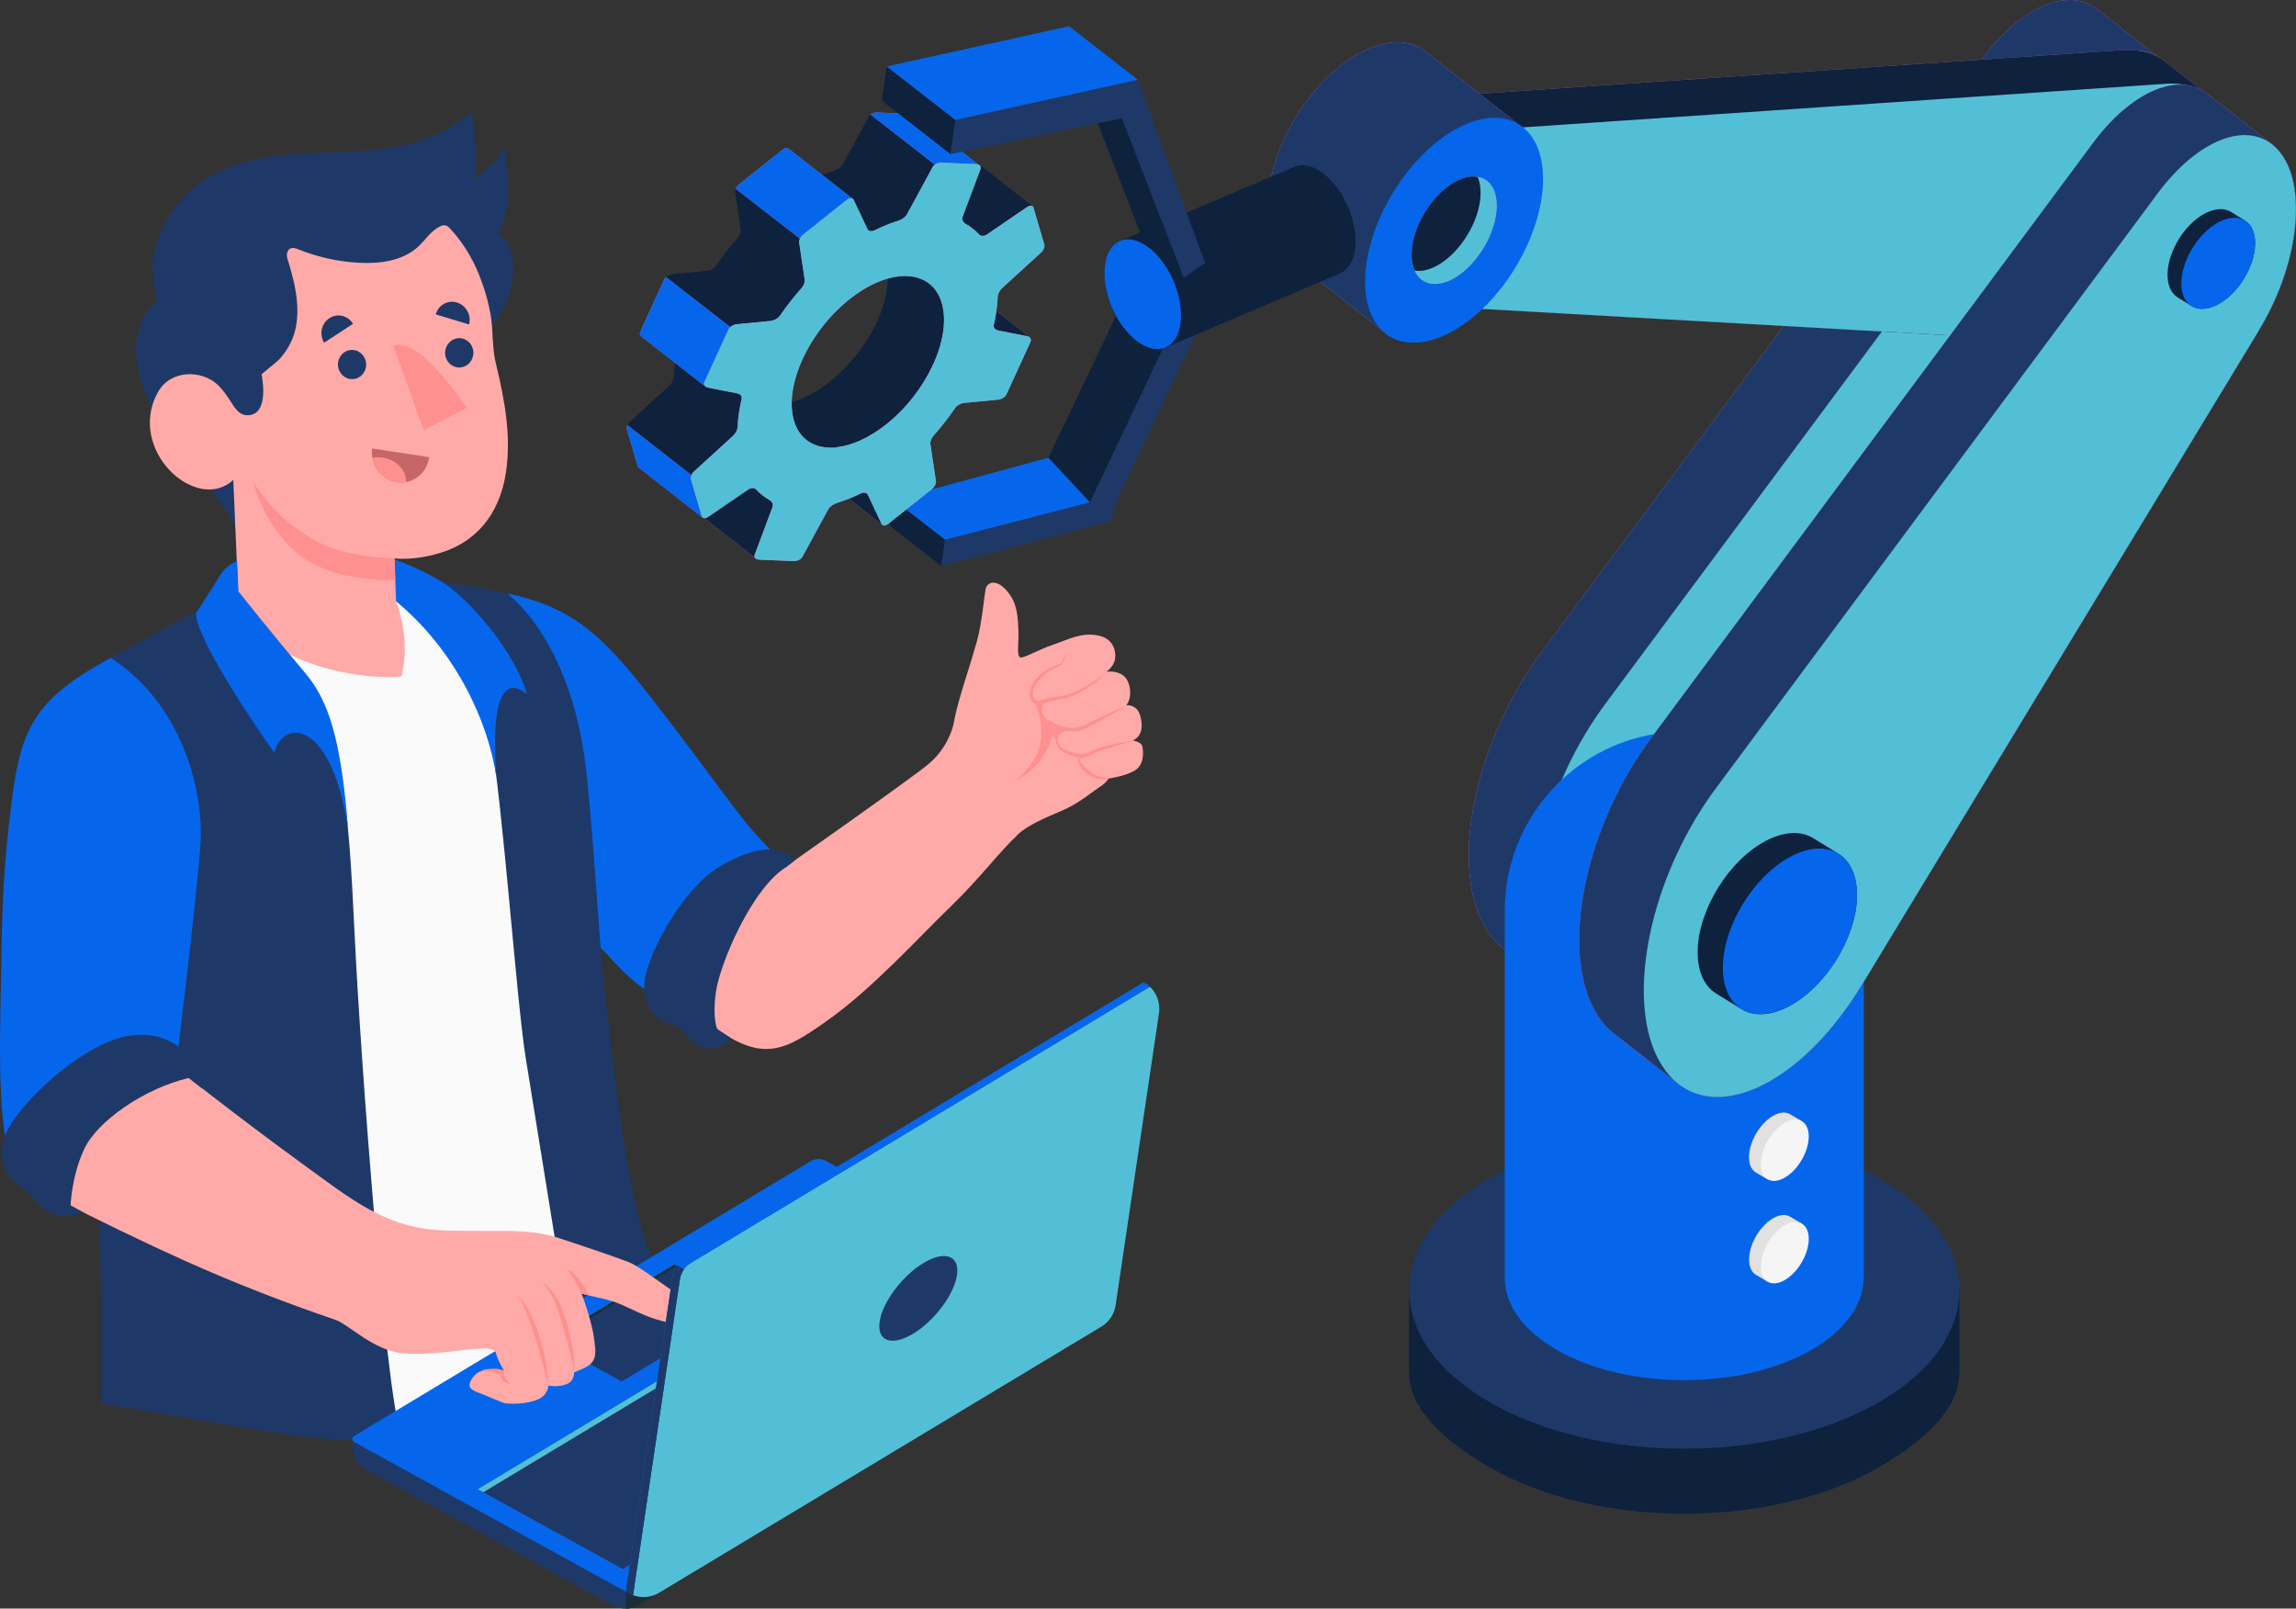 <?xml version="1.0" encoding="UTF-8"?>
<svg xmlns="http://www.w3.org/2000/svg" width="324" height="227" viewBox="0 0 324 227" fill="none">
  <rect x="0" y="0" width="324" height="227" fill="#333333" stroke="none"/>
  <g clip-path="url(#clip0_6044_5413)">
    <path d="M306.316 9.739C305.923 9.208 305.479 8.753 305.01 8.386C303.375 7.121 296.352 1.619 295.871 1.252C291.814 -1.884 285.07 0.961 279.594 8.475L217.187 92.51C207.49 105.804 204.321 123.916 210.304 131.973C210.849 132.707 211.445 133.326 212.091 133.832C213.701 135.11 220.623 140.498 221.294 141.017C227.76 146.076 238.89 140.447 246.952 127.407L303.058 34.897C308.674 25.815 310.106 14.824 306.329 9.739H306.316Z" fill="#D268CC"></path>
    <path d="M306.316 9.739C305.923 9.208 305.479 8.753 305.01 8.386C303.375 7.121 296.352 1.619 295.871 1.252C291.814 -1.884 285.07 0.961 279.594 8.475L217.187 92.51C207.49 105.804 204.321 123.916 210.304 131.973C210.849 132.707 211.445 133.326 212.091 133.832C213.701 135.11 220.623 140.498 221.294 141.017C227.76 146.076 238.89 140.447 246.952 127.407L303.058 34.897C308.674 25.815 310.106 14.824 306.329 9.739H306.316Z" fill="#1E3968"></path>
    <path d="M303.045 34.91L246.926 127.42C238.027 141.801 225.401 147.164 219.418 139.107C213.435 131.05 216.604 112.937 226.302 99.644L288.721 15.608C294.844 7.21 302.538 4.642 306.316 9.739C310.094 14.824 308.661 25.828 303.045 34.897V34.91Z" fill="#53BFD6"></path>
    <path d="M230.143 130.443C231.816 131.48 234.148 131.454 236.76 130.114C241.983 127.42 246.331 120.488 246.47 114.619C246.533 111.685 245.545 109.573 243.871 108.536C242.857 107.903 241.323 106.967 240.309 106.335C238.636 105.298 236.303 105.323 233.692 106.664C228.469 109.358 224.121 116.289 223.982 122.158C223.918 125.092 224.907 127.205 226.581 128.242C227.595 128.874 229.129 129.81 230.143 130.443Z" fill="#1A2E35"></path>
    <path d="M246.47 114.619C246.533 111.685 245.545 109.573 243.871 108.536C242.198 107.498 239.866 107.524 237.254 108.864C232.031 111.559 227.683 118.49 227.544 124.359C227.481 127.293 228.469 129.405 230.143 130.443C231.816 131.48 234.148 131.454 236.76 130.114C241.982 127.42 246.331 120.488 246.47 114.619Z" fill="#0666EB"></path>
    <path d="M293.665 31.241C294.578 31.811 295.871 31.798 297.303 31.064C300.181 29.585 302.564 25.765 302.64 22.54C302.678 20.921 302.133 19.77 301.207 19.188C300.65 18.846 299.813 18.328 299.255 17.973C298.342 17.404 297.049 17.417 295.617 18.151C292.739 19.63 290.356 23.45 290.28 26.675C290.242 28.294 290.787 29.445 291.713 30.015C292.27 30.356 293.107 30.875 293.665 31.229V31.241Z" fill="#1A2E35"></path>
    <path d="M302.652 22.539C302.691 20.921 302.145 19.77 301.22 19.188C300.307 18.619 299.014 18.631 297.582 19.365C294.704 20.845 292.321 24.664 292.245 27.89C292.207 29.509 292.752 30.66 293.677 31.241C294.603 31.823 295.883 31.798 297.316 31.064C300.193 29.585 302.576 25.765 302.652 22.539Z" fill="#0666EB"></path>
    <path d="M305.53 8.69C304.009 7.488 301.968 6.893 299.458 7.071L201.177 13.736C195.865 14.103 189.4 19.504 186.472 26.005C184.279 30.875 184.647 35.099 187.081 37.022C187.892 37.667 192.177 41.006 193.254 41.816C194.053 42.423 195.067 42.789 196.284 42.865L289.203 48.114C297.214 48.582 307.875 40.247 312.553 29.85C315.862 22.514 315.24 16.253 311.602 13.42C310.588 12.623 306.557 9.499 305.53 8.69Z" fill="#D268CC"></path>
    <path d="M305.53 8.69C304.009 7.488 301.968 6.893 299.458 7.071L201.177 13.736C195.865 14.103 189.4 19.504 186.472 26.005C184.279 30.875 184.647 35.099 187.081 37.022C187.892 37.667 192.177 41.006 193.254 41.816C194.053 42.423 195.067 42.789 196.284 42.865L289.203 48.114C297.214 48.582 307.875 40.247 312.553 29.85C315.862 22.514 315.24 16.253 311.602 13.42C310.588 12.623 306.557 9.499 305.53 8.69Z" fill="#0E213D"></path>
    <path d="M196.284 42.865L289.203 48.114C297.214 48.583 307.875 40.247 312.553 29.85C317.243 19.453 314.049 11.232 305.556 11.826L207.274 18.492C201.963 18.859 195.498 24.26 192.569 30.761C189.641 37.262 191.276 42.587 196.284 42.891V42.865Z" fill="#53BFD6"></path>
    <path d="M276.488 193.419H276.501V182.073H267.969C267.095 181.479 266.144 180.897 265.13 180.315C249.969 171.588 225.389 171.588 210.228 180.315C209.214 180.897 208.276 181.491 207.388 182.073H198.844V193.419H198.857C198.705 198.01 202.482 202.614 210.215 207.066C225.376 215.794 249.956 215.794 265.117 207.066C272.85 202.614 276.628 198.023 276.475 193.419H276.488Z" fill="#0E213D"></path>
    <path d="M210.228 197.884C195.067 189.156 195.067 174.99 210.228 166.263C225.389 157.535 249.969 157.523 265.13 166.263C280.291 174.99 280.291 189.156 265.13 197.884C249.969 206.624 225.389 206.624 210.228 197.884Z" fill="#1E3968"></path>
    <path d="M263.013 180.201V128.52C263.013 114.556 251.667 103.236 237.672 103.236C223.678 103.236 212.345 114.556 212.345 128.52V180.302C212.345 184.021 214.829 187.74 219.799 190.56C229.737 196.201 245.773 196.163 255.622 190.497C260.516 187.676 262.962 183.996 263 180.302V180.214L263.013 180.201Z" fill="#0666EB"></path>
    <path d="M246.825 163.29C246.825 161.153 248.346 158.547 250.21 157.472C251.173 156.916 252.048 156.89 252.669 157.282L254.203 158.193L253.582 159.281C253.582 159.281 253.582 159.357 253.582 159.407C253.582 161.545 252.073 164.15 250.197 165.226L249.5 166.465L247.827 165.479C247.827 165.479 247.827 165.479 247.814 165.479L247.751 165.441C247.18 165.074 246.825 164.34 246.825 163.316V163.29Z" fill="#D268CC"></path>
    <path d="M246.825 163.29C246.825 161.153 248.346 158.547 250.21 157.472C251.173 156.916 252.048 156.89 252.669 157.282L254.203 158.193L253.582 159.281C253.582 159.281 253.582 159.357 253.582 159.407C253.582 161.545 252.073 164.15 250.197 165.226L249.5 166.465L247.827 165.479C247.827 165.479 247.827 165.479 247.814 165.479L247.751 165.441C247.18 165.074 246.825 164.34 246.825 163.316V163.29Z" fill="#E1E1E1"></path>
    <path d="M255.242 160.369C255.242 162.506 253.733 165.112 251.857 166.187C249.981 167.262 248.473 166.402 248.473 164.264C248.473 162.127 249.994 159.521 251.857 158.446C253.721 157.371 255.242 158.231 255.242 160.369Z" fill="#F5F5F5"></path>
    <path d="M246.825 177.735C246.825 175.597 248.346 172.992 250.21 171.916C251.173 171.36 252.048 171.335 252.669 171.727L254.203 172.637L253.582 173.725C253.582 173.725 253.582 173.801 253.582 173.852C253.582 175.989 252.073 178.595 250.197 179.67L249.5 180.909L247.827 179.923C247.827 179.923 247.827 179.923 247.814 179.923L247.751 179.885C247.18 179.518 246.825 178.785 246.825 177.76V177.735Z" fill="#E1E1E1"></path>
    <path d="M255.242 174.826C255.242 176.963 253.733 179.569 251.857 180.644C249.981 181.719 248.473 180.859 248.473 178.721C248.473 176.584 249.994 173.978 251.857 172.903C253.721 171.828 255.242 172.688 255.242 174.826Z" fill="#F5F5F5"></path>
    <path d="M321.896 21.692C321.503 21.161 321.059 20.705 320.59 20.339C318.955 19.074 311.932 13.572 311.45 13.205C307.394 10.068 300.65 12.914 295.174 20.427L232.767 104.463C223.069 117.756 219.9 135.869 225.883 143.926C226.429 144.659 227.024 145.279 227.671 145.785C229.281 147.062 236.202 152.451 236.874 152.969C243.339 158.029 254.469 152.4 262.531 139.36L318.65 46.85C324.266 37.768 325.699 26.777 321.921 21.692H321.896Z" fill="#D268CC"></path>
    <path d="M321.896 21.692C321.503 21.161 321.059 20.705 320.59 20.339C318.955 19.074 311.932 13.572 311.45 13.205C307.394 10.068 300.65 12.914 295.174 20.427L232.767 104.463C223.069 117.756 219.9 135.869 225.883 143.926C226.429 144.659 227.024 145.279 227.671 145.785C229.281 147.062 236.202 152.451 236.874 152.969C243.339 158.029 254.469 152.4 262.531 139.36L318.65 46.85C324.266 37.768 325.699 26.777 321.921 21.692H321.896Z" fill="#1E3968"></path>
    <path d="M318.625 46.849L262.506 139.36C253.607 153.741 240.982 159.104 234.998 151.047C229.015 142.99 232.184 124.877 241.882 111.584L304.288 27.548C310.411 19.15 318.106 16.582 321.883 21.679C325.661 26.764 324.228 37.768 318.613 46.837L318.625 46.849Z" fill="#53BFD6"></path>
    <path d="M245.722 142.395C247.396 143.432 249.728 143.407 252.339 142.066C257.562 139.372 261.91 132.441 262.05 126.572C262.113 123.638 261.124 121.525 259.451 120.488C258.437 119.856 256.903 118.92 255.889 118.287C254.216 117.25 251.883 117.276 249.272 118.616C244.049 121.31 239.701 128.242 239.561 134.111C239.498 137.045 240.487 139.157 242.16 140.194C243.174 140.827 244.708 141.763 245.722 142.395Z" fill="#0E213D"></path>
    <path d="M262.05 126.559C262.113 123.625 261.125 121.513 259.451 120.476C257.778 119.438 255.446 119.464 252.834 120.804C247.611 123.498 243.263 130.43 243.124 136.299C243.061 139.233 244.049 141.345 245.723 142.382C247.396 143.42 249.728 143.394 252.34 142.054C257.563 139.36 261.911 132.428 262.05 126.559Z" fill="#0666EB"></path>
    <path d="M309.258 43.182C310.17 43.751 311.463 43.738 312.896 43.005C315.773 41.525 318.157 37.705 318.233 34.48C318.271 32.861 317.726 31.709 316.8 31.128C316.242 30.786 315.406 30.268 314.848 29.913C313.935 29.344 312.642 29.357 311.21 30.09C308.332 31.57 305.949 35.39 305.873 38.615C305.835 40.234 306.38 41.386 307.305 41.967C307.863 42.309 308.7 42.827 309.258 43.182Z" fill="#0E213D"></path>
    <path d="M318.233 34.48C318.271 32.861 317.725 31.71 316.8 31.14C315.887 30.571 314.594 30.584 313.162 31.317C310.284 32.797 307.901 36.617 307.825 39.843C307.787 41.461 308.332 42.612 309.258 43.194C310.17 43.764 311.463 43.751 312.896 43.017C315.773 41.537 318.156 37.718 318.233 34.492V34.48Z" fill="#0666EB"></path>
    <path d="M191.822 7.526C195.359 5.591 198.502 5.502 200.733 6.931L214.12 17.417L213.587 18.302C214.323 19.732 214.728 21.553 214.678 23.741C214.513 31.634 208.77 41.12 201.836 44.927C199.935 45.964 198.16 46.458 196.563 46.483L196.005 47.394L182.657 36.908C180.311 35.618 178.879 32.772 178.955 28.699C179.12 20.807 184.862 11.32 191.796 7.513L191.822 7.526Z" fill="#D268CC"></path>
    <path d="M191.822 7.526C195.359 5.591 198.502 5.502 200.733 6.931L214.12 17.417L213.587 18.302C214.323 19.732 214.728 21.553 214.678 23.741C214.513 31.634 208.77 41.12 201.836 44.927C199.935 45.964 198.16 46.458 196.563 46.483L196.005 47.394L182.657 36.908C180.311 35.618 178.879 32.772 178.955 28.699C179.12 20.807 184.862 11.32 191.796 7.513L191.822 7.526Z" fill="#1E3968"></path>
    <path d="M205.487 18.201C198.553 22.008 192.811 31.495 192.646 39.387C192.481 47.28 197.97 50.594 204.904 46.786C211.838 42.979 217.58 33.493 217.745 25.601C217.91 17.708 212.421 14.394 205.487 18.201Z" fill="#0666EB"></path>
    <path d="M199.2 35.77C199.174 36.718 199.326 37.528 199.631 38.173C200.48 40.121 202.584 40.665 205.069 39.324C208.377 37.502 211.128 32.974 211.204 29.192C211.255 26.739 210.19 25.221 208.517 24.968C207.604 24.803 206.527 25.019 205.36 25.664C202.039 27.485 199.288 32.013 199.212 35.782L199.2 35.77Z" fill="#D268CC"></path>
    <path d="M199.2 35.77C199.174 36.718 199.326 37.528 199.631 38.173C200.48 40.121 202.584 40.665 205.069 39.324C208.377 37.502 211.128 32.974 211.204 29.192C211.255 26.739 210.19 25.221 208.517 24.968C207.604 24.803 206.527 25.019 205.36 25.664C202.039 27.485 199.288 32.013 199.212 35.782L199.2 35.77Z" fill="#53BFD6"></path>
    <path d="M199.2 35.77C199.174 36.718 199.326 37.528 199.631 38.173C200.543 38.35 201.633 38.122 202.8 37.477C206.108 35.656 208.859 31.128 208.935 27.359C208.948 26.41 208.808 25.601 208.504 24.955C207.591 24.791 206.514 25.006 205.348 25.651C202.026 27.472 199.276 32.001 199.2 35.77Z" fill="#0E213D"></path>
    <path d="M164.554 48.266L153.817 70.907L147.948 64.595L158.571 42.296L164.554 48.266Z" fill="#0E213D"></path>
    <path d="M133.357 76.181L153.817 70.907L147.948 64.595L126.093 70.527L133.357 76.181Z" fill="#0666EB"></path>
    <path d="M125.574 74.208L132.837 79.874L133.357 76.181L126.093 70.527L125.574 74.208Z" fill="#0E213D"></path>
    <path d="M168.649 47.279L164.554 48.266L153.817 70.907L133.357 76.181L132.837 79.874L156.619 73.626L157.937 69.857L168.649 47.279Z" fill="#1E3968"></path>
    <path d="M164.453 49.038C163.337 49.506 161.918 49.253 160.435 48.14C157.481 45.926 155.453 41.17 155.896 37.515C156.125 35.681 156.923 34.48 158.026 34.012C158.698 33.721 181.997 23.817 182.669 23.539C183.785 23.071 185.205 23.324 186.688 24.437C189.641 26.65 191.67 31.406 191.226 35.074C190.998 36.908 190.199 38.11 189.096 38.578C188.424 38.868 165.125 48.772 164.453 49.05V49.038Z" fill="#0E213D"></path>
    <path d="M155.909 37.502C156.137 35.669 156.936 34.467 158.039 33.999C159.154 33.531 160.574 33.784 162.057 34.897C165.011 37.11 167.039 41.866 166.595 45.534C166.367 47.368 165.569 48.57 164.466 49.038C163.35 49.506 161.93 49.253 160.447 48.14C157.494 45.926 155.465 41.17 155.909 37.502Z" fill="#0666EB"></path>
    <path d="M116.206 63.128C116.206 63.128 116.308 63.141 116.358 63.153C116.46 63.166 116.561 63.179 116.675 63.191C116.84 63.191 117.017 63.217 117.182 63.217C117.334 63.217 117.474 63.217 117.626 63.217C117.689 63.217 117.753 63.217 117.829 63.204C117.917 63.204 118.019 63.191 118.108 63.179C120.212 62.938 122.646 61.863 125.054 59.953C130.81 55.374 134.321 47.71 132.888 42.84C132.331 40.943 131.101 39.741 129.466 39.261C129.402 39.235 129.339 39.223 129.276 39.21C129.225 39.197 129.162 39.185 129.098 39.159C129.035 39.147 128.984 39.134 128.921 39.121C128.908 39.121 128.895 39.121 128.883 39.121C127.818 38.919 126.601 39.008 125.308 39.374C125.283 39.804 125.244 40.247 125.181 40.715C124.294 46.976 118.83 53.958 112.948 56.336C112.517 56.513 112.099 56.652 111.706 56.779C111.681 57.715 111.782 58.612 112.023 59.435C112.657 61.623 114.191 62.875 116.193 63.179L116.206 63.128Z" fill="#0E213D"></path>
    <path d="M122.481 69.806C122.341 69.515 121.872 69.465 121.429 69.692C120.884 69.958 120.351 70.198 119.819 70.413L124.56 74.119C124.56 74.119 124.484 74.031 124.458 73.98L122.494 69.806H122.481Z" fill="#D268CC"></path>
    <path d="M122.481 69.806C122.341 69.515 121.872 69.465 121.429 69.692C120.884 69.958 120.351 70.198 119.819 70.413L124.56 74.119C124.56 74.119 124.484 74.031 124.458 73.98L122.494 69.806H122.481Z" fill="#0E213D"></path>
    <path d="M106.547 78.344L109.082 71.564C109.209 71.223 109.031 70.805 108.702 70.616C107.979 70.211 107.32 69.692 106.737 69.073C106.509 68.82 106.014 68.832 105.621 69.098L99.98 72.956C99.765 73.095 99.562 73.158 99.397 73.133C101.958 75.144 106.42 78.61 106.699 78.837C106.547 78.711 106.496 78.534 106.559 78.331L106.547 78.344Z" fill="#D268CC"></path>
    <path d="M106.547 78.344L109.082 71.564C109.209 71.223 109.031 70.805 108.702 70.616C107.979 70.211 107.32 69.692 106.737 69.073C106.509 68.82 106.014 68.832 105.621 69.098L99.98 72.956C99.765 73.095 99.562 73.158 99.397 73.133C101.958 75.144 106.42 78.61 106.699 78.837C106.547 78.711 106.496 78.534 106.559 78.331L106.547 78.344Z" fill="#0E213D"></path>
    <path d="M140.849 46.622L145.02 47.444C145.134 47.469 145.235 47.507 145.311 47.558C145.045 47.355 142.801 45.597 140.608 43.89C140.519 44.522 140.393 45.18 140.241 45.838C140.152 46.192 140.431 46.533 140.849 46.622Z" fill="#D268CC"></path>
    <path d="M140.849 46.622L145.02 47.444C145.134 47.469 145.235 47.507 145.311 47.558C145.045 47.355 142.801 45.597 140.608 43.89C140.519 44.522 140.393 45.18 140.241 45.838C140.152 46.192 140.431 46.533 140.849 46.622Z" fill="#0E213D"></path>
    <path d="M99.207 73.082C99.207 73.082 99.308 73.145 99.371 73.145C99.333 73.108 99.283 73.07 99.245 73.044C99.245 73.057 99.219 73.082 99.207 73.082Z" fill="#1A2E35"></path>
    <path d="M99.08 72.893L97.546 67.669C97.457 67.353 97.66 66.847 97.99 66.543L103.479 61.534C103.821 61.231 104.1 60.7 104.112 60.358C104.176 59.055 104.366 57.702 104.696 56.323C104.772 55.969 104.505 55.627 104.087 55.539L99.916 54.717C99.498 54.628 99.283 54.287 99.448 53.933L102.858 46.483C103.022 46.141 103.542 45.812 104.024 45.775L108.777 45.319C109.259 45.269 109.83 44.952 110.07 44.611C111.009 43.258 112.035 41.929 113.151 40.677C113.442 40.348 113.645 39.817 113.595 39.501L112.809 34.227C112.758 33.91 113.024 33.404 113.392 33.114L119.565 28.206C119.933 27.915 120.351 27.915 120.491 28.206L122.455 32.38C122.595 32.671 123.064 32.721 123.508 32.506C124.623 31.95 125.713 31.507 126.791 31.178C127.273 31.026 127.818 30.647 128.008 30.305L131.659 23.577C131.849 23.223 132.369 22.957 132.838 22.982L137.807 23.184C137.997 23.184 138.149 23.248 138.263 23.336C138.428 23.463 138.491 23.652 138.403 23.855L135.867 30.634C135.74 30.989 135.918 31.393 136.248 31.583C136.983 31.988 137.642 32.506 138.212 33.126C138.441 33.379 138.935 33.366 139.328 33.101L144.982 29.243C145.273 29.041 145.565 29.003 145.73 29.117C145.197 28.699 136.717 22.072 136.666 22.021C136.615 21.983 136.552 21.97 136.488 21.958C133.877 19.921 129.301 16.342 129.199 16.253C129.085 16.165 128.92 16.101 128.73 16.089L123.761 15.886C123.305 15.874 122.772 16.139 122.582 16.481L118.931 23.21C118.741 23.551 118.196 23.943 117.714 24.095C117.157 24.26 116.612 24.462 116.041 24.69L111.325 20.996C111.135 20.832 110.806 20.87 110.501 21.123L104.328 26.03C103.96 26.321 103.694 26.827 103.745 27.156L104.531 32.418C104.582 32.747 104.379 33.278 104.087 33.594C102.972 34.846 101.945 36.174 101.019 37.528C100.779 37.869 100.208 38.185 99.726 38.223L94.973 38.679C94.491 38.729 93.971 39.046 93.806 39.4L90.396 46.85C90.295 47.065 90.333 47.292 90.485 47.444C90.574 47.545 95.264 51.188 95.264 51.188C95.163 51.896 95.087 52.592 95.061 53.288C95.049 53.629 94.77 54.148 94.428 54.464L88.939 59.473C88.609 59.789 88.394 60.295 88.495 60.598L90.029 65.822C90.054 65.898 90.092 65.961 90.143 65.999C90.308 66.126 98.902 72.842 99.219 73.095C99.169 73.057 99.131 72.994 99.105 72.918L99.08 72.893Z" fill="#0E213D"></path>
    <path d="M129.149 16.241C129.047 16.139 128.883 16.089 128.68 16.076L123.711 15.874C123.406 15.874 123.089 15.962 122.836 16.152L131.938 23.235C132.178 23.071 132.495 22.957 132.8 22.982L137.769 23.184C137.959 23.197 138.111 23.248 138.212 23.324C137.934 23.121 129.301 16.367 129.149 16.253V16.241ZM111.287 20.984C111.097 20.819 110.768 20.87 110.464 21.11L104.29 26.018C104.087 26.182 103.922 26.41 103.821 26.637L112.91 33.695C113.011 33.48 113.176 33.278 113.379 33.126L119.553 28.219C119.844 27.991 120.148 27.94 120.339 28.067L111.287 20.984ZM102.845 46.495C102.896 46.394 102.972 46.293 103.086 46.192L93.971 39.109C93.883 39.197 93.806 39.298 93.756 39.387L90.346 46.837C90.244 47.052 90.295 47.267 90.435 47.419C90.435 47.419 90.473 47.444 90.511 47.482L95.188 51.137L95.214 51.163L99.562 54.565C99.371 54.401 99.308 54.173 99.422 53.933L102.832 46.483L102.845 46.495ZM99.08 72.905L97.546 67.681C97.495 67.53 97.533 67.302 97.635 67.1L88.533 60.004C88.444 60.219 88.419 60.434 88.47 60.586L90.004 65.809C90.029 65.885 90.067 65.949 90.118 65.987H90.143C90.561 66.328 98.636 72.64 99.181 73.07C99.143 73.032 99.105 72.981 99.08 72.905Z" fill="#D268CC"></path>
    <path d="M129.149 16.241C129.047 16.139 128.883 16.089 128.68 16.076L123.711 15.874C123.406 15.874 123.089 15.962 122.836 16.152L131.938 23.235C132.178 23.071 132.495 22.957 132.8 22.982L137.769 23.184C137.959 23.197 138.111 23.248 138.212 23.324C137.934 23.121 129.301 16.367 129.149 16.253V16.241ZM111.287 20.984C111.097 20.819 110.768 20.87 110.464 21.11L104.29 26.018C104.087 26.182 103.922 26.41 103.821 26.637L112.91 33.695C113.011 33.48 113.176 33.278 113.379 33.126L119.553 28.219C119.844 27.991 120.148 27.94 120.339 28.067L111.287 20.984ZM102.845 46.495C102.896 46.394 102.972 46.293 103.086 46.192L93.971 39.109C93.883 39.197 93.806 39.298 93.756 39.387L90.346 46.837C90.244 47.052 90.295 47.267 90.435 47.419C90.435 47.419 90.473 47.444 90.511 47.482L95.188 51.137L95.214 51.163L99.562 54.565C99.371 54.401 99.308 54.173 99.422 53.933L102.832 46.483L102.845 46.495ZM99.08 72.905L97.546 67.681C97.495 67.53 97.533 67.302 97.635 67.1L88.533 60.004C88.444 60.219 88.419 60.434 88.47 60.586L90.004 65.809C90.029 65.885 90.067 65.949 90.118 65.987H90.143C90.561 66.328 98.636 72.64 99.181 73.07C99.143 73.032 99.105 72.981 99.08 72.905Z" fill="#0666EB"></path>
    <path d="M145.324 47.596C145.324 47.596 145.311 47.596 145.299 47.583C145.223 47.533 145.121 47.482 145.007 47.469L140.837 46.647C140.418 46.559 140.139 46.217 140.228 45.863C140.38 45.205 140.507 44.56 140.596 43.915C140.697 43.207 140.773 42.511 140.799 41.816C140.811 41.474 141.09 40.956 141.432 40.639L146.921 35.63C147.264 35.314 147.466 34.808 147.365 34.505L145.831 29.281C145.806 29.205 145.768 29.155 145.717 29.104C145.717 29.104 145.704 29.104 145.692 29.091C145.514 28.977 145.235 29.015 144.944 29.218L139.29 33.076C138.897 33.354 138.403 33.354 138.174 33.101C137.604 32.481 136.945 31.962 136.21 31.558C135.88 31.368 135.703 30.963 135.829 30.609L138.365 23.83C138.441 23.627 138.377 23.438 138.225 23.311C138.111 23.223 137.959 23.172 137.769 23.159L132.8 22.957C132.343 22.932 131.811 23.197 131.621 23.551L127.97 30.28C127.78 30.634 127.235 31.014 126.753 31.153C125.688 31.482 124.585 31.925 123.47 32.481C123.013 32.696 122.557 32.658 122.418 32.355L120.453 28.181C120.313 27.89 119.908 27.89 119.527 28.181L113.354 33.088C112.986 33.379 112.72 33.885 112.771 34.201L113.557 39.476C113.607 39.792 113.405 40.323 113.113 40.652C111.997 41.904 110.971 43.232 110.033 44.586C109.792 44.927 109.221 45.243 108.74 45.294L103.986 45.749C103.504 45.8 102.984 46.116 102.82 46.458L99.41 53.907C99.245 54.249 99.46 54.603 99.879 54.692L104.049 55.514C104.468 55.602 104.734 55.944 104.658 56.298C104.328 57.677 104.138 59.043 104.075 60.333C104.062 60.674 103.783 61.193 103.441 61.509L97.952 66.518C97.609 66.821 97.407 67.327 97.508 67.644L99.042 72.867C99.055 72.943 99.105 72.994 99.156 73.044C99.156 73.044 99.156 73.044 99.169 73.044C99.219 73.082 99.27 73.108 99.334 73.108C99.498 73.133 99.701 73.07 99.917 72.93L105.558 69.073C105.951 68.807 106.445 68.794 106.673 69.047C107.256 69.667 107.916 70.186 108.638 70.591C108.968 70.78 109.145 71.185 109.018 71.539L106.483 78.319C106.407 78.521 106.47 78.698 106.623 78.825C106.623 78.825 106.623 78.825 106.635 78.825C106.737 78.913 106.901 78.964 107.079 78.976L112.048 79.179C112.504 79.191 113.037 78.926 113.227 78.584L116.891 71.855C117.081 71.501 117.626 71.122 118.108 70.97C118.653 70.806 119.21 70.603 119.781 70.376C120.313 70.16 120.846 69.92 121.391 69.655C121.834 69.427 122.303 69.478 122.443 69.768L124.408 73.942C124.408 73.942 124.471 74.044 124.509 74.069C124.699 74.221 125.016 74.183 125.32 73.942L131.494 69.035C131.862 68.744 132.115 68.238 132.077 67.922L131.291 62.66C131.24 62.331 131.456 61.8 131.735 61.484C132.85 60.232 133.877 58.904 134.803 57.55C135.043 57.209 135.614 56.892 136.096 56.855L140.849 56.399C141.331 56.349 141.851 56.032 142.015 55.678L145.425 48.228C145.54 47.988 145.464 47.735 145.261 47.583L145.324 47.596ZM118.108 63.141C118.006 63.141 117.917 63.166 117.829 63.166C117.753 63.166 117.689 63.166 117.626 63.179C117.474 63.179 117.322 63.179 117.182 63.179C117.005 63.179 116.84 63.179 116.675 63.153C116.574 63.153 116.46 63.128 116.358 63.115C116.307 63.115 116.257 63.103 116.206 63.09C114.203 62.786 112.669 61.534 112.035 59.346C111.795 58.524 111.693 57.639 111.719 56.69C111.719 56.222 111.769 55.741 111.845 55.261C112.504 50.834 115.547 45.661 119.87 42.233C121.264 41.12 122.658 40.298 124.002 39.754C124.446 39.564 124.889 39.412 125.32 39.298C126.613 38.932 127.83 38.856 128.895 39.046C128.908 39.046 128.921 39.046 128.933 39.046C128.997 39.046 129.047 39.071 129.111 39.084C129.174 39.096 129.225 39.109 129.288 39.134C129.352 39.147 129.415 39.159 129.478 39.185C131.114 39.665 132.343 40.854 132.901 42.764C134.333 47.647 130.822 55.311 125.067 59.877C122.658 61.8 120.224 62.862 118.12 63.103L118.108 63.141Z" fill="#D268CC"></path>
    <path d="M145.324 47.596C145.324 47.596 145.311 47.596 145.299 47.583C145.223 47.533 145.121 47.482 145.007 47.469L140.837 46.647C140.418 46.559 140.139 46.217 140.228 45.863C140.38 45.205 140.507 44.56 140.596 43.915C140.697 43.207 140.773 42.511 140.799 41.816C140.811 41.474 141.09 40.956 141.432 40.639L146.921 35.63C147.264 35.314 147.466 34.808 147.365 34.505L145.831 29.281C145.806 29.205 145.768 29.155 145.717 29.104C145.717 29.104 145.704 29.104 145.692 29.091C145.514 28.977 145.235 29.015 144.944 29.218L139.29 33.076C138.897 33.354 138.403 33.354 138.174 33.101C137.604 32.481 136.945 31.962 136.21 31.558C135.88 31.368 135.703 30.963 135.829 30.609L138.365 23.83C138.441 23.627 138.377 23.438 138.225 23.311C138.111 23.223 137.959 23.172 137.769 23.159L132.8 22.957C132.343 22.932 131.811 23.197 131.621 23.551L127.97 30.28C127.78 30.634 127.235 31.014 126.753 31.153C125.688 31.482 124.585 31.925 123.47 32.481C123.013 32.696 122.557 32.658 122.418 32.355L120.453 28.181C120.313 27.89 119.908 27.89 119.527 28.181L113.354 33.088C112.986 33.379 112.72 33.885 112.771 34.201L113.557 39.476C113.607 39.792 113.405 40.323 113.113 40.652C111.997 41.904 110.971 43.232 110.033 44.586C109.792 44.927 109.221 45.243 108.74 45.294L103.986 45.749C103.504 45.8 102.984 46.116 102.82 46.458L99.41 53.907C99.245 54.249 99.46 54.603 99.879 54.692L104.049 55.514C104.468 55.602 104.734 55.944 104.658 56.298C104.328 57.677 104.138 59.043 104.075 60.333C104.062 60.674 103.783 61.193 103.441 61.509L97.952 66.518C97.609 66.821 97.407 67.327 97.508 67.644L99.042 72.867C99.055 72.943 99.105 72.994 99.156 73.044C99.156 73.044 99.156 73.044 99.169 73.044C99.219 73.082 99.27 73.108 99.334 73.108C99.498 73.133 99.701 73.07 99.917 72.93L105.558 69.073C105.951 68.807 106.445 68.794 106.673 69.047C107.256 69.667 107.916 70.186 108.638 70.591C108.968 70.78 109.145 71.185 109.018 71.539L106.483 78.319C106.407 78.521 106.47 78.698 106.623 78.825C106.623 78.825 106.623 78.825 106.635 78.825C106.737 78.913 106.901 78.964 107.079 78.976L112.048 79.179C112.504 79.191 113.037 78.926 113.227 78.584L116.891 71.855C117.081 71.501 117.626 71.122 118.108 70.97C118.653 70.806 119.21 70.603 119.781 70.376C120.313 70.16 120.846 69.92 121.391 69.655C121.834 69.427 122.303 69.478 122.443 69.768L124.408 73.942C124.408 73.942 124.471 74.044 124.509 74.069C124.699 74.221 125.016 74.183 125.32 73.942L131.494 69.035C131.862 68.744 132.115 68.238 132.077 67.922L131.291 62.66C131.24 62.331 131.456 61.8 131.735 61.484C132.85 60.232 133.877 58.904 134.803 57.55C135.043 57.209 135.614 56.892 136.096 56.855L140.849 56.399C141.331 56.349 141.851 56.032 142.015 55.678L145.425 48.228C145.54 47.988 145.464 47.735 145.261 47.583L145.324 47.596ZM118.108 63.141C118.006 63.141 117.917 63.166 117.829 63.166C117.753 63.166 117.689 63.166 117.626 63.179C117.474 63.179 117.322 63.179 117.182 63.179C117.005 63.179 116.84 63.179 116.675 63.153C116.574 63.153 116.46 63.128 116.358 63.115C116.307 63.115 116.257 63.103 116.206 63.09C114.203 62.786 112.669 61.534 112.035 59.346C111.795 58.524 111.693 57.639 111.719 56.69C111.719 56.222 111.769 55.741 111.845 55.261C112.504 50.834 115.547 45.661 119.87 42.233C121.264 41.12 122.658 40.298 124.002 39.754C124.446 39.564 124.889 39.412 125.32 39.298C126.613 38.932 127.83 38.856 128.895 39.046C128.908 39.046 128.921 39.046 128.933 39.046C128.997 39.046 129.047 39.071 129.111 39.084C129.174 39.096 129.225 39.109 129.288 39.134C129.352 39.147 129.415 39.159 129.478 39.185C131.114 39.665 132.343 40.854 132.901 42.764C134.333 47.647 130.822 55.311 125.067 59.877C122.658 61.8 120.224 62.862 118.12 63.103L118.108 63.141Z" fill="#53BFD6"></path>
    <path d="M167.039 39.197L161.043 33.189L152.284 10.637L158.343 16.696L167.039 39.197Z" fill="#0E213D"></path>
    <path d="M170.056 37.098L167.039 39.197L158.343 16.696L160.562 11.257L170.056 37.098Z" fill="#1E3968"></path>
    <path d="M158.343 16.696L134.131 21.755L134.815 16.924L160.561 11.257L158.343 16.696Z" fill="#1E3968"></path>
    <path d="M134.131 21.755L124.446 14.204L125.118 9.373L134.815 16.924L134.131 21.755Z" fill="#0E213D"></path>
    <path d="M125.118 9.373L150.864 3.706L160.561 11.257L134.815 16.924L125.118 9.373Z" fill="#0666EB"></path>
    <path d="M143.549 117.87C140.976 120.248 138.403 123.828 134.042 128.039C129.681 132.239 123.127 139.524 116.65 144.09C110.147 148.669 106.952 150.554 97.774 142.484C86.124 132.239 77.086 121.209 77.086 121.209L74.602 88.855C81.916 90.436 86.315 93.902 91.271 100.276C100.614 112.28 104.125 116.314 109.538 123.246C109.538 123.246 128.578 109.889 131.025 107.827C133.471 105.753 134.397 103.173 134.638 101.794C134.942 100.061 135.614 97.835 136.197 95.963C136.843 93.927 137.084 93.168 137.82 90.626C138.555 88.083 138.91 83.884 139.125 82.935C139.62 81.848 141.166 81.81 142.7 84.226C143.651 85.718 143.663 87.805 143.714 89.171C143.765 90.689 143.461 92.561 143.942 92.763C144.424 92.966 146.478 91.688 148.595 90.98C150.712 90.284 152.55 89.184 155.009 89.69C157.468 90.196 157.532 92.447 157.291 93.269C157.037 94.129 156.137 94.825 156.137 94.825C156.137 94.825 157.392 94.509 158.508 95.331C159.623 96.153 159.813 98.543 158.926 99.517C158.926 99.517 160.46 99.353 160.904 101.01C161.284 102.401 161.246 103.818 159.877 104.501C159.877 104.501 161.068 104.678 161.208 105.348C161.335 106.031 161.487 107.663 160.384 108.561C159.268 109.459 156.403 109.876 156.403 109.876C156.403 109.876 156.239 110.408 154.946 111.217C154.489 111.495 152.6 113.064 150.636 114.038C148.912 114.898 145.552 115.973 143.511 117.858L143.549 117.87Z" fill="#FFAAA8"></path>
    <path d="M152.943 106.929C153.64 106.828 154.172 106.423 154.692 106.196C155.237 105.955 155.82 105.791 156.403 105.601C157.57 105.247 158.749 104.906 159.928 104.526C158.711 104.703 157.506 104.931 156.302 105.209C155.706 105.336 155.098 105.513 154.515 105.753C153.919 106.006 153.412 106.348 152.879 106.411C152.36 106.499 151.764 106.31 151.206 106.133C150.648 105.93 150.027 105.74 149.685 105.374C149.52 105.184 149.381 104.893 149.292 104.64C149.203 104.4 149.241 104.121 149.393 103.881C149.596 103.527 149.976 103.274 150.382 103.11C150.8 103.198 151.231 103.249 151.688 103.249C152.423 103.173 153.069 102.869 153.691 102.566C154.299 102.249 154.908 101.946 155.491 101.604C156.67 100.934 157.849 100.276 159.002 99.543C157.747 100.061 156.518 100.643 155.301 101.225C154.084 101.781 152.892 102.553 151.65 102.705C151.054 102.781 150.382 102.604 149.748 102.439C149.127 102.249 148.544 101.946 147.948 101.617C147.39 101.326 146.972 100.782 147.01 100.137C147.01 99.783 147.188 99.442 147.441 99.176C147.593 99.138 147.745 99.087 147.897 99.049C148.633 98.86 149.419 98.758 150.205 98.582C150.991 98.404 151.751 98.088 152.448 97.696C153.817 96.874 155.11 95.963 156.226 94.838C155.63 95.344 154.958 95.761 154.286 96.178C153.615 96.596 152.955 97.013 152.271 97.367C151.574 97.709 150.864 97.974 150.103 98.139C149.355 98.303 148.569 98.379 147.771 98.569C147.378 98.657 146.985 98.784 146.642 98.847C146.275 98.936 146.135 98.847 145.933 98.531C145.59 97.987 145.844 97.177 146.224 96.57C147.01 95.28 148.379 94.407 149.812 93.826L149.875 93.8V93.737C149.951 93.421 150.129 93.079 150.319 92.776C150.509 92.472 150.737 92.181 150.978 91.916C150.699 92.156 150.445 92.422 150.217 92.713C150.014 92.991 149.824 93.282 149.698 93.623C148.214 94.117 146.719 94.913 145.831 96.317C145.616 96.672 145.426 97.051 145.337 97.468C145.248 97.886 145.261 98.379 145.502 98.796C145.616 98.974 145.755 99.176 146.009 99.315C146.047 99.328 146.085 99.328 146.11 99.34C146.896 100.972 147.479 104.248 146.173 106.676C144.665 109.497 142.941 110.382 142.941 110.382C142.941 110.382 145.197 109.459 146.744 107.385C148.29 105.31 148.468 103.805 148.468 103.805L148.962 104.4C148.962 104.501 148.962 104.615 148.988 104.716C149.089 105.045 149.178 105.323 149.393 105.614C149.862 106.183 150.509 106.335 151.079 106.575C151.447 106.702 151.84 106.841 152.258 106.904C152.182 107.056 152.131 107.22 152.131 107.41C152.157 107.688 152.271 107.954 152.423 108.182C152.753 108.637 153.133 108.928 153.526 109.269C153.741 109.421 153.957 109.56 154.185 109.674C154.413 109.801 154.717 109.902 154.971 109.914C155.491 109.978 155.985 109.978 156.492 109.902L155.047 109.51C154.806 109.421 154.616 109.383 154.426 109.257C154.223 109.13 154.033 108.991 153.843 108.839C153.462 108.574 153.057 108.232 152.74 107.929C152.486 107.663 152.309 107.309 152.36 106.929C152.562 106.955 152.778 106.967 152.993 106.929H152.943ZM147.15 99.252C147.15 99.252 147.137 99.277 147.124 99.29C147.124 99.29 147.137 99.264 147.15 99.252Z" fill="#FF9090"></path>
    <path d="M71.622 83.758C81.155 85.756 85.288 89.917 92.729 99.543C100.17 109.168 104.049 114.847 106.546 117.605C109.449 120.805 111.11 122.234 111.11 122.234L109.563 123.246C101.476 127.205 96.367 137.007 95.885 140.776C94.871 141.674 91.867 141.156 87.341 136.476C82.195 131.138 67.883 114.91 67.883 114.91L71.622 83.758Z" fill="#0666EB"></path>
    <path d="M91.005 138.12C91.727 134.009 96.494 125.257 101.564 122.272C107.573 118.73 110.806 119.679 112.137 121.45L111.11 122.234C106.039 125.295 101.501 136.236 101.007 140.093C100.512 143.951 101.235 145.241 101.235 145.241L103.01 146.392C103.01 146.392 102.426 148.011 99.878 147.885C97.331 147.758 96.975 145.102 94.947 144.609C92.919 144.115 90.295 142.231 91.017 138.12H91.005Z" fill="#1E3968"></path>
    <path d="M79.812 107.751C78.088 93.079 73.803 87.223 71.128 84.124L47.689 80.722C42.86 81.81 27.825 93.497 22.26 95.546C18.673 96.861 15.732 98.48 15.187 110.496C14.743 120.248 14.806 128.419 15.377 141.889C15.858 153.172 47.917 185.994 51.67 201.628C65.272 206.485 72.294 197.087 87.519 179C86.188 175.003 81.447 151.629 80.509 143.559C80.686 126.61 80.534 113.848 79.824 107.764L79.812 107.751Z" fill="#FAFAFA"></path>
    <path d="M55.118 82.834C62.115 85.402 67.351 92.991 69.189 103.603C71.027 114.215 72.89 141.346 74.196 149.352C75.502 157.358 80.788 190.194 80.788 190.194C80.788 190.194 90.511 185.387 92.742 178.671C88.723 173.65 86.124 146.392 85.326 139.714C84.515 133.036 83.615 114.797 82.448 106.651C81.282 98.506 78.024 89.197 71.61 83.758C64.042 82.126 55.156 80.988 55.156 80.988L55.118 82.834Z" fill="#1E3968"></path>
    <path d="M70.051 109.737C68.948 101.921 64.296 91.789 55.904 84.871C55.384 83.821 55.118 82.834 55.118 82.834V78.774C55.118 78.774 58.718 79.862 62.432 82.164C66.146 84.466 72.624 91.891 74.373 97.962C70.634 94.913 69.277 100.011 70.051 109.737Z" fill="#0666EB"></path>
    <path d="M34.037 76.535C32.617 71.21 26.697 66.075 23.832 61.585C21.069 57.259 19.345 53.857 19.205 49.556C19.129 47.014 20.41 43.435 22.222 42.537C22.02 42.638 21.487 38.046 21.512 37.604C21.601 36.061 21.994 34.48 22.565 33.05C23.718 30.128 25.747 27.536 28.32 25.727C31.996 23.147 36.572 22.185 41.06 21.819C45.535 21.452 50.06 21.604 54.51 20.959C58.959 20.313 63.459 18.758 66.578 15.532C66.413 15.709 66.856 17.619 66.895 17.948C66.983 18.91 67.021 19.858 67.021 20.819C67.021 22.35 67.338 23.804 66.806 25.284C68.644 24.222 70.165 22.628 71.141 20.744C71.75 24.88 72.295 29.37 70.216 33C71.23 33.392 71.788 34.48 72.079 35.529C72.675 37.755 72.421 40.159 71.559 42.309C70.71 44.447 69.278 46.331 67.604 47.925C64.689 50.682 61.038 52.567 57.235 53.857C53.432 55.147 49.464 55.868 45.509 56.526C45.268 56.564 45.002 56.614 44.825 56.779C44.685 56.905 44.622 57.082 44.546 57.259C43.088 61.003 40.679 64.557 38.727 68.074C37.193 70.856 35.647 73.639 34.113 76.421C34.113 76.447 34.037 76.535 34.037 76.561V76.535Z" fill="#1E3968"></path>
    <path d="M26.532 68.301C30.5 70.338 32.921 67.719 32.921 67.719L33.695 85.781C37.155 93.244 49.933 96.077 56.639 95.47C57.489 92.207 57.222 88.463 55.891 84.871L55.663 78.799C55.663 78.799 58.782 79.217 62.825 77.788C66.882 76.358 70.507 72.918 71.42 66.505C72.117 61.572 71.306 56.766 69.962 51.226C69.607 49.772 69.531 47.9 69.455 46.394C69.303 43.789 68.517 41.044 67.541 38.628C66.603 36.314 65.259 34.163 63.573 32.317C63.37 32.089 63.13 31.849 62.825 31.798C62.559 31.748 62.293 31.836 62.065 31.963C60.797 32.582 60.036 33.873 58.997 34.821C56.829 36.807 53.648 37.237 50.707 37.085C47.753 36.933 44.837 36.288 42.099 35.188C41.757 35.049 41.364 34.91 41.022 35.049C40.692 35.175 40.515 35.542 40.489 35.884C40.464 36.225 40.565 36.579 40.679 36.908C41.706 40.197 42.594 44.156 41.377 47.52C40.958 48.671 40.261 49.746 39.462 50.669C39.247 50.922 36.902 52.794 36.914 52.82C37.219 54.426 37.675 58.511 35 58.6C33.074 58.663 32.795 56.273 30.69 54.274C28.535 52.238 24.162 52.111 22.349 55.236C19.446 60.244 22.197 66.1 26.545 68.327L26.532 68.301Z" fill="#FFAAA8"></path>
    <path d="M55.676 78.799C48.869 78.433 45.7 77.471 41.352 74.208C37.561 71.362 35.672 67.846 35.672 67.846C35.672 67.846 36.623 72.361 40.249 76.434C42.86 79.369 46.802 81.797 55.79 81.911L55.676 78.812V78.799Z" fill="#FF9090"></path>
    <path d="M51.67 51.352C51.721 52.491 50.871 53.452 49.781 53.503C48.678 53.553 47.74 52.668 47.69 51.53C47.639 50.391 48.488 49.43 49.578 49.379C50.681 49.329 51.607 50.214 51.67 51.352Z" fill="#1E3968"></path>
    <path d="M49.819 45.699L45.737 48.355C45.015 47.178 45.357 45.635 46.485 44.902C47.614 44.168 49.109 44.522 49.819 45.699Z" fill="#1E3968"></path>
    <path d="M66.184 45.787L61.494 44.371C61.836 43.055 63.18 42.296 64.473 42.688C65.766 43.081 66.539 44.472 66.197 45.787H66.184Z" fill="#1E3968"></path>
    <path d="M66.793 49.885C66.742 51.024 65.817 51.909 64.714 51.858C63.611 51.808 62.762 50.847 62.813 49.708C62.863 48.57 63.789 47.684 64.892 47.722C65.995 47.773 66.844 48.734 66.806 49.873L66.793 49.885Z" fill="#1E3968"></path>
    <path d="M65.906 57.55L59.783 60.7L55.511 48.797C58.3 47.722 62.559 52.794 65.906 57.563V57.55Z" fill="#FF9090"></path>
    <path d="M52.507 63.293L60.556 64.507C60.277 66.796 58.236 68.377 56.018 68.048C53.8 67.707 52.228 65.582 52.507 63.293Z" fill="#C76668"></path>
    <path d="M53.546 64.532C53.204 64.519 52.874 64.545 52.557 64.608C52.874 66.353 54.23 67.783 56.018 68.048C56.462 68.112 56.905 68.086 57.324 68.01C57.324 66.176 55.676 64.633 53.546 64.532Z" fill="#FF9090"></path>
    <path d="M15.618 92.839L31.476 84.2C31.476 84.2 38.879 91.486 43.785 101.2C48.691 110.914 48.97 109.624 50.085 132.669C50.909 149.769 54.345 195.417 56.512 202.323C50.225 205.081 33.859 201.109 14.388 198.086C14.388 198.086 14.439 174.295 13.158 140.536C12.499 123.043 7.124 97.936 15.618 92.826V92.839Z" fill="#1E3968"></path>
    <path d="M49.135 117.149C46.941 101.819 40.096 101.149 38.702 106.234C32.934 97.974 27.635 89.374 27.673 86.502C29.156 84.251 30.424 82.24 31.007 81.278C32.097 79.483 33.466 79.23 33.466 79.23L33.644 83.454C33.644 83.454 38.258 89.285 42.961 94.838C46.422 98.923 48.095 104.197 49.147 117.149H49.135Z" fill="#0666EB"></path>
    <path d="M154.54 184.742V185.615C154.578 186.905 153.919 188.107 152.804 188.777L90.156 226.482C89.611 226.823 88.977 226.988 88.356 227C87.735 227 87.101 226.874 86.531 226.558L51.619 207.383C50.491 206.763 49.781 205.574 49.756 204.284L49.73 203.07C49.73 203.221 49.806 203.373 49.971 203.462L88.318 224.584L154.54 184.729V184.742Z" fill="#1E3968"></path>
    <path d="M88.305 224.597L88.356 227C88.977 227 89.598 226.823 90.156 226.482L152.803 188.777C153.919 188.107 154.578 186.905 154.553 185.615V184.729L88.305 224.584V224.597Z" fill="#1A2E35"></path>
    <path d="M154.54 184.742L116.561 163.822C115.889 163.455 115.065 163.468 114.406 163.86L49.959 202.652C49.642 202.842 49.654 203.297 49.971 203.487L88.305 224.61L154.54 184.755V184.742Z" fill="#0666EB"></path>
    <path d="M87.899 221.422L67.414 210.153L126.005 174.889L146.592 186.108L87.899 221.422Z" fill="#1E3968"></path>
    <path d="M146.592 186.108L145.819 186.563L126.018 175.787L68.2 210.583L67.414 210.153L126.005 174.889L146.592 186.108Z" fill="#53BFD6"></path>
    <path d="M77.314 189.182L77.695 189.384L87.735 194.924L105.203 184.413L105.57 184.198L95.15 178.456L77.314 189.182Z" fill="#1A2E35"></path>
    <path d="M77.695 189.384L87.735 194.924L105.203 184.413L95.15 178.873L77.695 189.384Z" fill="#1E3968"></path>
    <path d="M1.28 153.513C0.684 132.808 2.079 126.066 2.979 115.214C3.955 103.35 6.249 98.113 16.175 94.243C25.074 102.869 27.09 106.284 27.242 119.477L24.377 150.326C24.377 150.326 33.098 157.282 42.657 164.226C49.679 169.324 54.585 173.434 62.901 173.649C71.217 173.864 74.525 173.283 78.987 174.75C81.358 175.534 86.784 177.343 88.647 178.076C90.51 178.81 93.984 181.719 97.14 183.616C100.119 185.564 96.773 187.107 94.554 186.677C91.677 186.121 89.826 185.046 87.798 184.148C85.884 183.3 84.02 183.085 82.055 182.541C82.626 183.895 83.691 187.423 83.83 188.891C83.944 190.067 84.337 191.484 83.386 192.432C82.854 192.976 81.675 193.368 81.003 193.684C81.003 193.684 81.054 194.342 80.623 194.873C80.179 195.405 79.228 195.582 78.569 195.607C78.049 195.632 77.352 195.531 77.352 195.531C77.416 196.315 76.706 197.087 76.173 197.352C74.386 198.276 71.572 198.124 71.141 197.997C70.887 197.922 68.91 197.087 68.339 196.846C67.503 196.505 66.767 196.341 66.374 195.847C65.905 195.278 66.932 193.748 67.883 193.507C68.897 193.191 70.444 193.368 71.115 193.419C70.621 192.546 70.19 191.774 69.911 190.75C68.91 189.435 62.724 191.433 57.019 190.99C52.709 190.649 49.286 186.918 47.296 186.235C34.594 181.883 25.619 177.95 12.677 171.55C2.32 166.427 1.521 162.342 1.268 153.513H1.28Z" fill="#FFAAA8"></path>
    <path d="M83.171 182.807C82.372 181.276 81.194 179.468 79.939 179.139C80.724 179.86 81.789 181.985 82.043 182.541C82.423 182.642 82.791 182.731 83.171 182.819V182.807Z" fill="#FF9090"></path>
    <path d="M81.003 193.684C81.13 192.521 80.965 191.344 80.787 190.193C80.61 189.042 80.331 187.904 80.014 186.791C79.685 185.691 79.355 184.54 78.759 183.502C78.163 182.491 77.466 181.466 76.414 180.91C76.87 181.276 77.2 181.744 77.504 182.238C77.808 182.718 78.087 183.224 78.303 183.743C78.759 184.767 79.064 185.868 79.38 186.981C79.697 188.081 79.989 189.194 80.293 190.307C80.572 191.42 80.864 192.533 81.016 193.697L81.003 193.684Z" fill="#FF9090"></path>
    <path d="M77.34 195.531C77.378 194.38 77.226 193.242 77.023 192.116C76.82 190.99 76.528 189.877 76.199 188.777C75.856 187.689 75.463 186.601 74.957 185.564C74.437 184.565 73.93 183.439 72.928 182.794C73.359 183.174 73.587 183.705 73.828 184.198C74.069 184.704 74.285 185.223 74.475 185.754C74.855 186.816 75.223 187.879 75.552 188.967C76.224 191.129 76.858 193.292 77.34 195.518V195.531Z" fill="#FF9090"></path>
    <path d="M67.883 193.507C68.403 193.495 68.872 193.482 69.315 193.583C69.784 193.646 70.127 193.849 70.722 193.975L70.456 193.621C70.456 193.899 70.519 194.089 70.608 194.292C70.697 194.481 70.837 194.646 70.976 194.785C71.267 195.063 71.622 195.253 72.003 195.316C71.737 195.038 71.508 194.772 71.344 194.494C71.267 194.355 71.204 194.203 71.166 194.064C71.128 193.925 71.103 193.748 71.115 193.672V193.406L70.849 193.318C70.481 193.204 70.025 193.141 69.493 193.166C68.948 193.191 68.314 193.191 67.895 193.495L67.883 193.507Z" fill="#FF9090"></path>
    <path d="M89.332 225.116C90.536 225.558 91.905 225.444 93.02 224.761L155.402 187.221C156.505 186.563 157.24 185.45 157.43 184.186L163.553 142.965C163.591 142.724 163.603 142.497 163.591 142.256C163.565 141.105 163.096 140.03 162.26 139.233L97.432 178.241C96.621 178.734 96.076 179.556 95.936 180.48L89.319 225.09L89.332 225.116Z" fill="#53BFD6"></path>
    <path d="M88.305 224.597L88.736 224.837C88.926 224.939 89.129 225.027 89.332 225.116L95.949 180.505C96.088 179.569 96.633 178.747 97.445 178.266L162.272 139.259C162.019 139.006 161.715 138.791 161.385 138.614L96.43 177.697C95.619 178.19 95.074 179.012 94.934 179.936L88.305 224.61V224.597Z" fill="#0666EB"></path>
    <path d="M96.532 179.114L95.505 178.544C95.213 178.949 95.011 179.417 94.934 179.923L88.305 224.597L88.736 224.837C88.926 224.939 89.129 225.027 89.332 225.116L95.949 180.505C96.025 179.999 96.24 179.518 96.532 179.114Z" fill="#1E3968"></path>
    <path d="M124.129 186.513C124.534 183.755 127.31 180.05 130.327 178.228C133.345 176.419 135.449 177.178 135.043 179.936C134.638 182.693 131.861 186.399 128.844 188.22C125.827 190.029 123.723 189.27 124.129 186.513Z" fill="#1E3968"></path>
    <path d="M15.617 92.839C4.868 98.683 2.916 102.667 1.597 113.507C0.203 125.029 0.33 128.507 0.051 143.066C-0.228 157.725 0.723 162.658 2.383 165.377C15.161 147.834 24.884 150.098 24.884 150.098C24.884 150.098 27.762 126.8 28.281 119.16C28.801 111.521 25.632 99.264 15.617 92.839Z" fill="#0666EB"></path>
    <path d="M1.115 159.369C3.258 155.297 11.181 147.746 17.506 146.304C24.985 144.609 28.89 150.92 28.535 153.614L26.621 152.122C20.282 153.627 13.729 158.244 11.903 162.114C10.078 165.985 9.964 170.121 9.964 170.121L11.662 171.057C11.662 171.057 10.04 172.03 7.91 171.373C5.235 170.551 4.982 168.691 3.03 167.502C1.077 166.301 -1.04 163.455 1.103 159.395L1.115 159.369Z" fill="#1E3968"></path>
  </g>
  <defs>
    <clipPath id="clip0_6044_5413">
      <rect width="324" height="227" fill="white"></rect>
    </clipPath>
  </defs>
</svg>
